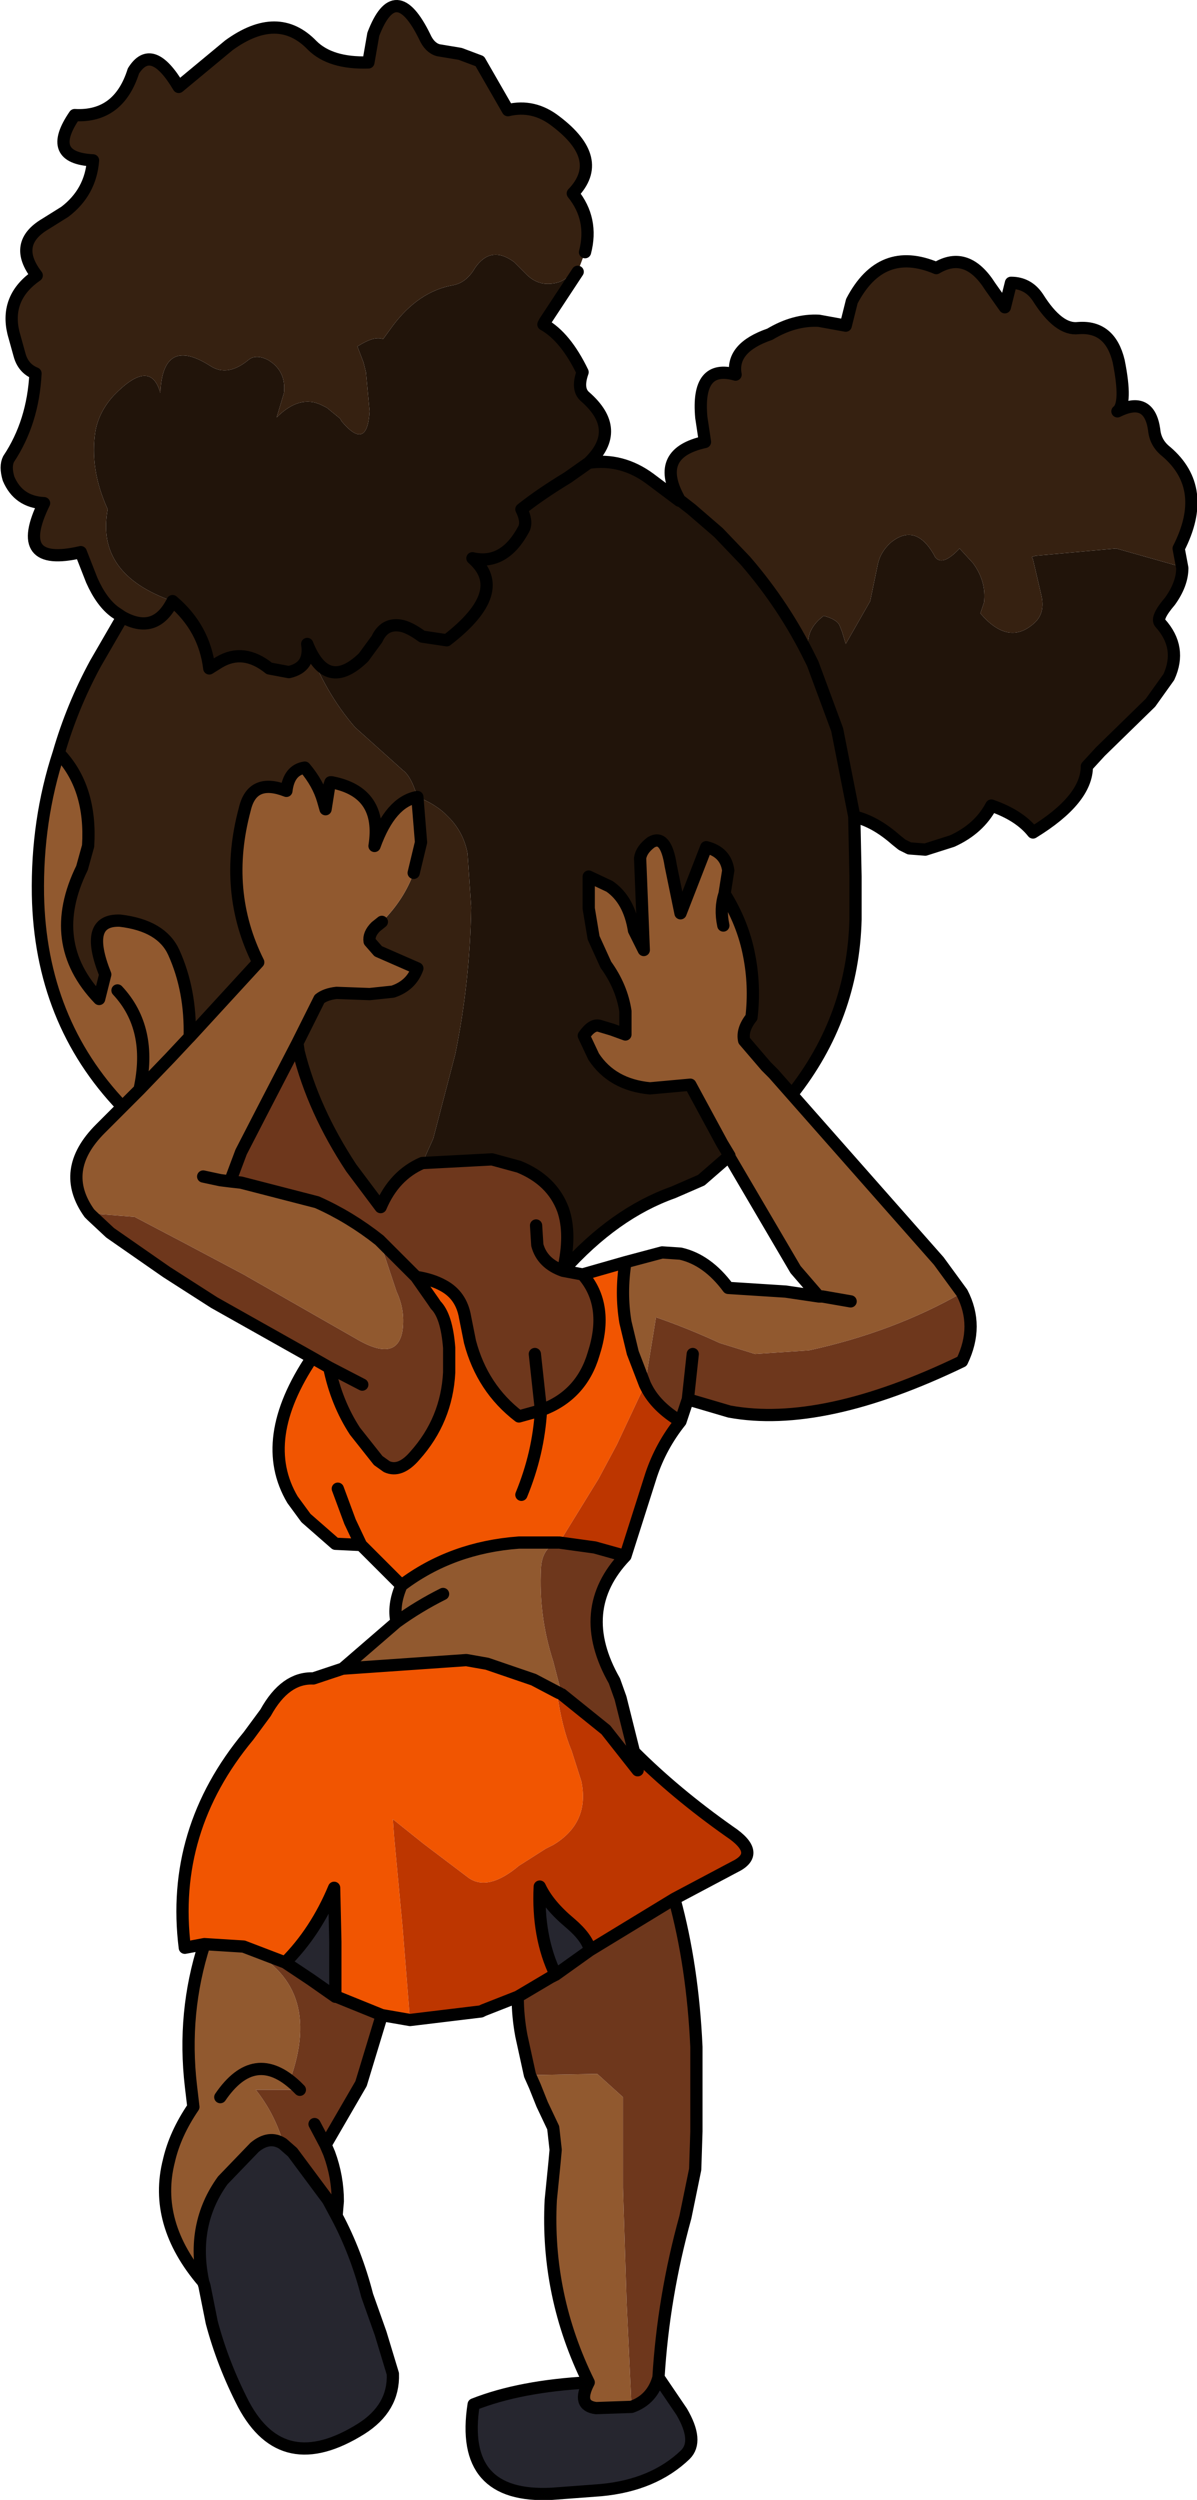 <?xml version="1.0" encoding="UTF-8" standalone="no"?>
<svg xmlns:xlink="http://www.w3.org/1999/xlink" height="102.1px" width="48.9px" xmlns="http://www.w3.org/2000/svg">
  <g transform="matrix(1.0, 0.0, 0.0, 1.0, -1.7, 16.8)">
    <path d="M6.7 8.4 L6.4 8.2 Q5.85 7.8 5.45 6.9 L5.0 5.75 Q2.2 6.4 3.5 3.75 2.45 3.7 2.05 2.75 1.9 2.25 2.05 1.95 3.05 0.45 3.15 -1.55 2.65 -1.75 2.5 -2.3 L2.25 -3.2 Q1.9 -4.65 3.2 -5.55 2.2 -6.85 3.55 -7.65 L4.35 -8.15 Q5.4 -8.95 5.5 -10.25 3.55 -10.35 4.75 -12.1 6.55 -12.0 7.15 -13.9 7.9 -15.1 9.0 -13.25 L11.05 -14.95 Q13.05 -16.4 14.45 -14.95 15.2 -14.2 16.75 -14.25 L16.95 -15.4 Q17.85 -17.75 19.05 -15.3 19.25 -14.85 19.6 -14.75 L20.5 -14.6 21.3 -14.3 22.45 -12.3 Q23.5 -12.55 24.4 -11.85 26.45 -10.3 25.1 -8.9 25.95 -7.85 25.6 -6.5 L25.3 -5.7 24.6 -5.3 Q23.75 -5.0 23.15 -5.65 L22.7 -6.1 Q21.75 -6.8 21.1 -5.85 20.75 -5.25 20.2 -5.15 18.8 -4.9 17.75 -3.5 L17.35 -2.95 Q17.0 -3.1 16.3 -2.65 L16.55 -2.0 16.65 -1.6 16.8 0.0 Q16.7 1.65 15.65 0.4 L15.6 0.3 15.05 -0.15 14.85 -0.25 Q13.95 -0.7 13.0 0.25 L13.3 -0.75 Q13.4 -1.65 12.65 -2.1 12.15 -2.35 11.85 -2.1 11.0 -1.4 10.3 -1.85 8.35 -3.1 8.25 -0.75 7.85 -2.2 6.35 -0.65 5.75 0.0 5.6 0.8 5.35 2.35 6.1 4.0 5.6 6.65 8.75 7.75 8.05 9.15 6.7 8.4 8.05 9.15 8.75 7.75 10.05 8.85 10.25 10.5 L10.65 10.25 Q11.65 9.65 12.7 10.5 L13.5 10.65 Q14.4 10.45 14.25 9.5 14.95 11.45 16.2 12.9 L18.15 14.65 Q18.5 14.9 18.75 15.75 19.4 16.0 19.85 16.4 L20.1 16.65 Q20.65 17.25 20.8 18.05 L20.95 20.25 Q20.9 23.3 20.3 26.25 L19.4 29.7 18.95 30.7 Q17.8 31.2 17.25 32.5 L16.05 30.9 Q14.5 28.55 13.9 26.15 L13.85 25.8 14.75 24.0 Q15.0 23.8 15.45 23.75 L16.8 23.8 17.75 23.7 Q18.5 23.45 18.75 22.75 L17.15 22.05 16.8 21.65 Q16.75 21.35 17.05 21.05 L17.3 20.85 Q18.2 19.95 18.6 18.85 L18.9 17.6 18.75 15.75 Q17.65 15.95 17.0 17.75 17.35 15.55 15.25 15.15 L15.2 15.15 15.15 15.3 15.0 16.25 14.9 15.9 Q14.7 15.2 14.15 14.55 13.5 14.65 13.4 15.5 12.0 14.95 11.7 16.25 10.8 19.6 12.25 22.5 L9.45 25.55 Q9.5 23.65 8.8 22.1 8.3 21.0 6.6 20.8 5.1 20.75 6.0 23.0 L5.75 24.0 Q3.55 21.7 5.05 18.65 L5.3 17.75 Q5.45 15.35 4.1 13.95 4.65 12.05 5.6 10.3 L6.7 8.4 M29.5 3.65 L29.45 3.6 29.4 3.5 Q28.45 1.7 30.5 1.25 L30.35 0.25 Q30.15 -1.95 31.75 -1.5 31.55 -2.6 33.15 -3.15 34.15 -3.75 35.15 -3.7 L36.25 -3.5 36.5 -4.5 Q37.7 -6.8 39.95 -5.85 41.2 -6.6 42.15 -5.1 L42.75 -4.25 43.0 -5.25 Q43.7 -5.25 44.1 -4.65 44.95 -3.3 45.75 -3.4 47.05 -3.5 47.4 -2.05 47.75 -0.3 47.35 0.0 48.65 -0.65 48.85 0.75 48.9 1.3 49.35 1.65 51.1 3.15 49.85 5.6 L50.0 6.4 49.95 6.35 47.3 5.6 44.0 5.9 43.85 5.95 43.9 6.05 44.25 7.55 Q44.4 8.25 43.95 8.65 42.9 9.6 41.75 8.25 L41.9 7.8 Q42.0 6.95 41.45 6.2 L40.9 5.6 Q40.2 6.35 39.9 5.95 L39.85 5.85 Q39.1 4.55 38.1 5.35 37.65 5.75 37.55 6.3 L37.25 7.75 36.25 9.5 36.1 9.0 36.0 8.75 Q35.9 8.5 35.35 8.35 34.4 9.05 34.85 10.2 L34.8 10.1 Q33.75 7.95 32.15 6.1 L31.05 4.95 29.95 4.0 29.5 3.65" fill="#362111" fill-rule="evenodd" stroke="none"/>
    <path d="M34.05 27.9 L36.3 30.45 40.05 34.7 41.0 36.0 Q38.2 37.6 34.75 38.35 L32.55 38.5 31.1 38.05 Q29.8 37.45 28.5 37.0 L28.05 39.75 27.55 38.45 27.25 37.2 Q27.05 36.0 27.25 34.75 L28.75 34.35 29.5 34.4 Q30.6 34.65 31.45 35.8 L33.8 35.95 35.15 36.15 34.2 35.05 31.5 30.45 31.5 30.4 31.2 29.9 29.9 27.5 28.25 27.65 Q26.7 27.5 25.95 26.35 L25.55 25.5 Q25.9 25.0 26.2 25.1 L26.7 25.25 27.25 25.45 27.25 24.5 Q27.1 23.5 26.45 22.6 L25.95 21.5 25.75 20.3 25.75 19.0 26.6 19.4 Q27.4 19.95 27.6 21.2 L28.0 22.0 27.85 18.25 Q27.9 17.9 28.3 17.6 28.9 17.25 29.1 18.55 L29.5 20.5 30.55 17.8 Q31.35 18.0 31.45 18.75 L31.3 19.7 Q32.05 20.9 32.3 22.2 32.55 23.45 32.4 24.75 32.0 25.25 32.1 25.7 L33.0 26.75 33.3 27.05 34.05 27.9 M25.75 80.5 Q24.0 76.95 24.2 73.05 L24.35 71.55 24.4 71.0 24.3 70.1 23.85 69.15 23.55 68.4 23.35 67.95 26.1 67.9 27.15 68.85 27.15 70.55 27.15 72.55 27.3 77.25 27.5 81.5 26.05 81.55 Q25.25 81.45 25.75 80.5 M10.0 76.4 Q7.95 74.0 8.6 71.45 8.85 70.35 9.6 69.25 L9.5 68.4 Q9.15 65.4 10.05 62.6 L11.65 62.7 Q14.95 64.25 13.55 68.15 13.85 68.05 13.95 68.4 L13.95 68.55 12.15 68.55 Q12.9 69.5 13.25 70.65 L13.25 70.75 Q12.7 70.4 12.1 70.9 L10.8 72.25 Q9.5 74.05 10.0 76.4 M15.7 51.35 L17.9 49.45 Q17.75 48.75 18.1 47.95 20.15 46.4 22.9 46.2 L23.85 46.2 24.5 46.2 Q23.85 46.4 23.8 47.25 23.7 49.2 24.3 51.05 L24.65 52.4 24.55 52.35 24.45 52.3 23.5 51.8 21.6 51.15 20.75 51.0 15.7 51.35 M5.35 32.75 Q4.1 31.0 5.8 29.3 L6.7 28.4 Q3.35 24.9 3.25 19.75 3.2 16.7 4.1 13.95 5.45 15.35 5.3 17.75 L5.05 18.65 Q3.55 21.7 5.75 24.0 L6.0 23.0 Q5.1 20.75 6.6 20.8 8.3 21.0 8.8 22.1 9.5 23.65 9.45 25.55 L12.25 22.5 Q10.8 19.6 11.7 16.25 12.0 14.95 13.4 15.5 13.5 14.65 14.15 14.55 14.7 15.2 14.9 15.9 L15.0 16.25 15.15 15.3 15.2 15.15 15.25 15.15 Q17.35 15.55 17.0 17.75 17.65 15.95 18.75 15.75 L18.9 17.6 18.6 18.85 Q18.2 19.95 17.3 20.85 L17.05 21.05 Q16.75 21.35 16.8 21.65 L17.15 22.05 18.75 22.75 Q18.5 23.45 17.75 23.7 L16.8 23.8 15.45 23.75 Q15.0 23.8 14.75 24.0 L13.85 25.8 12.4 28.6 11.55 30.25 11.1 31.45 11.55 31.5 14.65 32.3 Q16.0 32.9 17.2 33.85 L17.9 35.95 Q18.25 36.7 18.15 37.5 17.95 38.9 16.2 37.85 L11.65 35.25 9.2 33.95 7.2 32.9 5.35 32.75 M31.25 21.0 Q31.1 20.3 31.3 19.7 31.1 20.3 31.25 21.0 M10.0 31.25 L10.7 31.4 11.1 31.45 10.7 31.4 10.0 31.25 M9.4 25.6 L9.45 25.55 9.4 25.6 8.65 26.4 7.4 27.7 6.7 28.4 7.4 27.7 8.65 26.4 9.4 25.6 M19.8 48.3 Q18.8 48.8 17.9 49.45 18.8 48.8 19.8 48.3 M36.45 36.35 L35.3 36.15 35.15 36.15 35.3 36.15 36.45 36.35 M6.5 23.65 Q7.95 25.2 7.4 27.7 7.95 25.2 6.5 23.65 M10.7 68.85 Q12.1 66.8 13.8 68.4 L13.95 68.55 13.8 68.4 Q12.1 66.8 10.7 68.85" fill="#91592f" fill-rule="evenodd" stroke="none"/>
    <path d="M18.45 65.7 L17.3 65.5 15.45 64.75 15.4 64.75 15.4 62.5 15.35 60.3 Q14.6 62.1 13.35 63.35 L11.65 62.7 10.05 62.6 9.25 62.75 Q8.65 57.95 11.85 54.1 L12.55 53.15 Q13.35 51.7 14.5 51.75 L15.7 51.35 20.75 51.0 21.6 51.15 23.5 51.8 24.45 52.3 Q24.65 53.75 25.05 54.7 L25.45 55.95 Q25.8 57.65 24.3 58.55 L24.0 58.7 22.9 59.4 Q21.65 60.45 20.85 59.9 L19.0 58.5 18.0 57.7 17.75 57.5 17.8 58.2 18.15 61.95 18.45 65.7 M18.1 47.95 L17.95 47.8 16.45 46.3 15.4 46.25 14.2 45.2 13.65 44.45 Q12.2 42.0 14.45 38.65 L15.15 39.05 Q15.45 40.5 16.2 41.65 L17.15 42.85 17.5 43.1 Q18.05 43.35 18.65 42.65 19.95 41.2 20.05 39.25 L20.05 38.25 Q19.95 36.95 19.5 36.5 L19.4 36.35 18.7 35.35 Q19.35 35.45 19.8 35.7 20.55 36.1 20.7 37.0 L20.9 38.0 Q21.4 39.9 22.9 41.05 L23.8 40.8 Q25.45 40.2 25.95 38.5 26.6 36.5 25.5 35.25 L27.25 34.75 Q27.05 36.0 27.25 37.2 L27.55 38.45 28.05 39.75 26.9 42.2 26.15 43.6 24.55 46.2 24.5 46.2 23.85 46.2 22.9 46.2 Q20.15 46.4 18.1 47.95 M15.5 44.0 L16.0 45.35 16.45 46.3 16.0 45.35 15.5 44.0 M23.0 44.25 Q23.7 42.55 23.8 40.8 23.7 42.55 23.0 44.25" fill="#f15501" fill-rule="evenodd" stroke="none"/>
    <path d="M28.6 80.3 L29.55 81.7 Q30.25 82.9 29.7 83.45 28.4 84.7 26.25 84.9 L24.25 85.05 Q20.45 85.25 21.05 81.4 22.95 80.65 25.75 80.5 25.25 81.45 26.05 81.55 L27.5 81.5 Q28.35 81.2 28.6 80.3 M15.45 73.7 Q16.25 75.2 16.7 76.95 L17.25 78.5 17.75 80.15 Q17.8 81.55 16.45 82.4 13.25 84.4 11.65 81.4 10.8 79.75 10.35 78.05 L10.05 76.55 10.0 76.4 Q9.5 74.05 10.8 72.25 L12.1 70.9 Q12.7 70.4 13.25 70.75 L13.65 71.1 15.1 73.05 15.45 73.7 M24.4 63.85 Q23.65 62.3 23.75 60.25 24.1 61.0 25.0 61.75 25.7 62.35 25.8 62.85 L24.4 63.85 M13.35 63.35 Q14.6 62.1 15.35 60.3 L15.4 62.5 15.4 64.75 14.4 64.05 13.35 63.35" fill="#26262f" fill-rule="evenodd" stroke="none"/>
    <path d="M41.0 36.0 Q41.7 37.35 41.0 38.8 35.3 41.55 31.5 40.85 L29.8 40.35 29.5 41.25 Q28.5 40.65 28.1 39.85 L28.05 39.75 28.5 37.0 Q29.8 37.45 31.1 38.05 L32.55 38.5 34.75 38.35 Q38.2 37.6 41.0 36.0 M27.25 46.75 Q25.15 48.95 26.8 51.85 L27.05 52.55 27.6 54.75 27.75 55.5 26.45 53.85 24.65 52.4 24.3 51.05 Q23.7 49.2 23.8 47.25 23.85 46.4 24.5 46.2 L24.55 46.2 26.0 46.4 27.25 46.75 M29.25 60.75 Q30.0 63.5 30.15 66.8 L30.15 67.2 30.15 69.0 30.15 70.25 30.1 71.8 29.7 73.75 Q28.8 77.0 28.6 80.3 28.35 81.2 27.5 81.5 L27.3 77.25 27.15 72.55 27.15 70.55 27.15 68.85 26.1 67.9 23.35 67.95 23.0 66.35 Q22.85 65.55 22.85 64.75 L24.2 63.95 24.4 63.85 25.8 62.85 29.25 60.75 M17.3 65.5 L16.45 68.3 15.0 70.8 15.15 71.15 Q15.5 72.1 15.5 73.1 L15.45 73.7 15.1 73.05 13.65 71.1 13.25 70.75 13.25 70.65 Q12.9 69.5 12.15 68.55 L13.95 68.55 13.95 68.4 Q13.85 68.05 13.55 68.15 14.95 64.25 11.65 62.7 L13.35 63.35 14.4 64.05 15.4 64.75 15.45 64.75 17.3 65.5 M14.45 38.65 L10.45 36.4 8.5 35.15 6.2 33.55 5.45 32.85 5.35 32.75 7.2 32.9 9.2 33.95 11.65 35.25 16.2 37.85 Q17.95 38.9 18.15 37.5 18.25 36.7 17.9 35.95 L17.2 33.85 Q16.0 32.9 14.65 32.3 L11.55 31.5 11.1 31.45 11.55 30.25 12.4 28.6 13.85 25.8 13.9 26.15 Q14.5 28.55 16.05 30.9 L17.25 32.5 Q17.8 31.2 18.95 30.7 L21.8 30.55 22.9 30.85 Q24.25 31.4 24.7 32.6 25.05 33.6 24.7 35.1 23.85 34.8 23.65 34.05 L23.6 33.25 23.65 34.05 Q23.85 34.8 24.7 35.1 L25.5 35.25 Q26.6 36.5 25.95 38.5 25.45 40.2 23.8 40.8 L22.9 41.05 Q21.4 39.9 20.9 38.0 L20.7 37.0 Q20.55 36.1 19.8 35.7 19.35 35.45 18.7 35.35 L17.2 33.85 18.7 35.35 19.4 36.35 19.5 36.5 Q19.95 36.95 20.05 38.25 L20.05 39.25 Q19.95 41.2 18.65 42.65 18.05 43.35 17.5 43.1 L17.15 42.85 16.2 41.65 Q15.45 40.5 15.15 39.05 L14.45 38.65 M23.55 38.5 L23.8 40.8 23.55 38.5 M16.5 39.75 L15.15 39.05 16.5 39.75 M30.0 38.5 L29.8 40.35 30.0 38.5 M14.55 69.95 L15.0 70.8 14.55 69.95" fill="#6e371c" fill-rule="evenodd" stroke="none"/>
    <path d="M8.75 7.75 Q5.6 6.65 6.1 4.0 5.35 2.35 5.6 0.8 5.75 0.0 6.35 -0.65 7.85 -2.2 8.25 -0.75 8.35 -3.1 10.3 -1.85 11.0 -1.4 11.85 -2.1 12.15 -2.35 12.65 -2.1 13.4 -1.65 13.3 -0.75 L13.0 0.25 Q13.95 -0.7 14.85 -0.25 L15.05 -0.15 15.6 0.3 15.65 0.4 Q16.7 1.65 16.8 0.0 L16.65 -1.6 16.55 -2.0 16.3 -2.65 Q17.0 -3.1 17.35 -2.95 L17.75 -3.5 Q18.8 -4.9 20.2 -5.15 20.75 -5.25 21.1 -5.85 21.75 -6.8 22.7 -6.1 L23.15 -5.65 Q23.75 -5.0 24.6 -5.3 L25.3 -5.7 23.95 -3.65 23.9 -3.55 Q24.8 -3.05 25.5 -1.6 25.25 -0.9 25.6 -0.6 27.15 0.75 25.75 2.1 27.1 1.9 28.25 2.75 L29.45 3.65 29.5 3.65 29.95 4.0 31.05 4.95 32.15 6.1 Q33.75 7.95 34.8 10.1 L34.85 10.2 Q34.4 9.05 35.35 8.35 35.9 8.5 36.0 8.75 L36.1 9.0 36.25 9.5 37.25 7.75 37.55 6.3 Q37.65 5.75 38.1 5.35 39.1 4.55 39.85 5.85 L39.9 5.95 Q40.2 6.35 40.9 5.6 L41.45 6.2 Q42.0 6.95 41.9 7.8 L41.75 8.25 Q42.9 9.6 43.95 8.65 44.4 8.25 44.25 7.55 L43.9 6.05 43.85 5.95 44.0 5.9 47.3 5.6 49.95 6.35 50.0 6.4 Q50.0 7.05 49.5 7.75 48.9 8.45 49.1 8.65 50.0 9.65 49.45 10.85 L48.7 11.9 46.65 13.9 46.1 14.5 Q46.1 15.85 43.9 17.2 43.35 16.5 42.2 16.1 41.7 17.05 40.6 17.55 L39.5 17.9 38.85 17.85 38.55 17.7 38.3 17.5 Q37.45 16.75 36.6 16.55 L36.6 16.6 36.65 19.0 36.65 19.75 36.65 20.75 Q36.55 24.75 34.05 27.9 L33.3 27.05 33.0 26.75 32.1 25.7 Q32.0 25.25 32.4 24.75 32.55 23.45 32.3 22.2 32.05 20.9 31.3 19.7 L31.45 18.75 Q31.35 18.0 30.55 17.8 L29.5 20.5 29.1 18.55 Q28.9 17.25 28.3 17.6 27.9 17.9 27.85 18.25 L28.0 22.0 27.6 21.2 Q27.4 19.95 26.6 19.4 L25.75 19.0 25.75 20.3 25.95 21.5 26.45 22.6 Q27.1 23.5 27.25 24.5 L27.25 25.45 26.7 25.25 26.2 25.1 Q25.9 25.0 25.55 25.5 L25.95 26.35 Q26.7 27.5 28.25 27.65 L29.9 27.5 31.2 29.9 31.5 30.4 30.35 31.4 29.2 31.9 Q26.8 32.75 24.7 35.1 25.05 33.6 24.7 32.6 24.25 31.4 22.9 30.85 L21.8 30.55 18.95 30.7 19.4 29.7 20.3 26.25 Q20.9 23.3 20.95 20.25 L20.8 18.05 Q20.65 17.25 20.1 16.65 L19.85 16.4 Q19.4 16.0 18.75 15.75 18.5 14.9 18.15 14.65 L16.2 12.9 Q14.95 11.45 14.25 9.5 14.4 10.45 13.5 10.65 L12.7 10.5 Q11.65 9.65 10.65 10.25 L10.25 10.5 Q10.05 8.85 8.75 7.75 M14.25 9.5 Q15.05 11.5 16.55 10.05 L17.1 9.3 Q17.4 8.65 18.05 8.75 18.4 8.8 18.95 9.2 L19.95 9.35 Q22.55 7.35 21.0 6.0 22.3 6.3 23.1 4.8 23.25 4.5 23.0 4.0 23.75 3.4 24.9 2.7 L25.75 2.1 24.9 2.7 Q23.75 3.4 23.0 4.0 23.25 4.5 23.1 4.8 22.3 6.3 21.0 6.0 22.55 7.35 19.95 9.35 L18.95 9.2 Q18.4 8.8 18.05 8.75 17.4 8.65 17.1 9.3 L16.55 10.05 Q15.05 11.5 14.25 9.5 M36.6 16.55 L35.9 13.0 34.9 10.3 34.85 10.2 34.9 10.3 35.9 13.0 36.6 16.55" fill="#21140a" fill-rule="evenodd" stroke="none"/>
    <path d="M29.5 41.25 Q28.7 42.25 28.3 43.45 L27.25 46.75 26.0 46.4 24.55 46.2 26.15 43.6 26.9 42.2 28.05 39.75 28.1 39.85 Q28.5 40.65 29.5 41.25 M27.6 54.75 Q29.3 56.45 31.5 58.0 32.85 58.9 31.7 59.45 L29.25 60.75 25.8 62.85 Q25.7 62.35 25.0 61.75 24.1 61.0 23.75 60.25 23.65 62.3 24.4 63.85 L24.2 63.95 22.85 64.75 21.45 65.3 21.35 65.35 18.45 65.7 18.15 61.95 17.8 58.2 17.75 57.5 18.0 57.7 19.0 58.5 20.85 59.9 Q21.65 60.45 22.9 59.4 L24.0 58.7 24.3 58.55 Q25.8 57.65 25.45 55.95 L25.05 54.7 Q24.65 53.75 24.45 52.3 L24.55 52.35 24.65 52.4 26.45 53.85 27.75 55.5 27.6 54.75" fill="#bd3600" fill-rule="evenodd" stroke="none"/>
    <path d="M25.6 -6.5 Q25.95 -7.85 25.1 -8.9 26.45 -10.3 24.4 -11.85 23.5 -12.55 22.45 -12.3 L21.3 -14.3 20.5 -14.6 19.6 -14.75 Q19.25 -14.85 19.05 -15.3 17.85 -17.75 16.95 -15.4 L16.75 -14.25 Q15.2 -14.2 14.45 -14.95 13.05 -16.4 11.05 -14.95 L9.0 -13.25 Q7.9 -15.1 7.15 -13.9 6.55 -12.0 4.75 -12.1 3.55 -10.35 5.5 -10.25 5.4 -8.95 4.35 -8.15 L3.55 -7.65 Q2.2 -6.85 3.2 -5.55 1.9 -4.65 2.25 -3.2 L2.5 -2.3 Q2.65 -1.75 3.15 -1.55 3.05 0.45 2.05 1.95 1.9 2.25 2.05 2.75 2.45 3.7 3.5 3.75 2.2 6.4 5.0 5.75 L5.45 6.9 Q5.85 7.8 6.4 8.2 L6.7 8.4 Q8.05 9.15 8.75 7.75 10.05 8.85 10.25 10.5 L10.65 10.25 Q11.65 9.65 12.7 10.5 L13.5 10.65 Q14.4 10.45 14.25 9.5 15.05 11.5 16.55 10.05 L17.1 9.3 Q17.4 8.65 18.05 8.75 18.4 8.8 18.95 9.2 L19.95 9.35 Q22.55 7.35 21.0 6.0 22.3 6.3 23.1 4.8 23.25 4.5 23.0 4.0 23.75 3.4 24.9 2.7 L25.75 2.1 Q27.1 1.9 28.25 2.75 L29.45 3.65 29.5 3.65 29.45 3.6 29.4 3.5 Q28.45 1.7 30.5 1.25 L30.35 0.25 Q30.15 -1.95 31.75 -1.5 31.55 -2.6 33.15 -3.15 34.15 -3.75 35.15 -3.7 L36.25 -3.5 36.5 -4.5 Q37.7 -6.8 39.95 -5.85 41.2 -6.6 42.15 -5.1 L42.75 -4.25 43.0 -5.25 Q43.7 -5.25 44.1 -4.65 44.95 -3.3 45.75 -3.4 47.05 -3.5 47.4 -2.05 47.75 -0.3 47.35 0.0 48.65 -0.65 48.85 0.75 48.9 1.3 49.35 1.65 51.1 3.15 49.85 5.6 L50.0 6.4 Q50.0 7.05 49.5 7.75 48.9 8.45 49.1 8.65 50.0 9.65 49.45 10.85 L48.7 11.9 46.65 13.9 46.1 14.5 Q46.1 15.85 43.9 17.2 43.35 16.5 42.2 16.1 41.7 17.05 40.6 17.55 L39.5 17.9 38.85 17.85 38.55 17.7 38.3 17.5 Q37.45 16.75 36.6 16.55 L36.6 16.6 36.65 19.0 36.65 19.75 36.65 20.75 Q36.55 24.75 34.05 27.9 L36.3 30.45 40.05 34.7 41.0 36.0 Q41.7 37.35 41.0 38.8 35.3 41.55 31.5 40.85 L29.8 40.35 29.5 41.25 Q28.7 42.25 28.3 43.45 L27.25 46.75 Q25.15 48.95 26.8 51.85 L27.05 52.55 27.6 54.75 Q29.3 56.45 31.5 58.0 32.85 58.9 31.7 59.45 L29.25 60.75 Q30.0 63.5 30.15 66.8 L30.15 67.2 30.15 69.0 30.15 70.25 30.1 71.8 29.7 73.75 Q28.8 77.0 28.6 80.3 L29.55 81.7 Q30.25 82.9 29.7 83.45 28.4 84.7 26.25 84.9 L24.25 85.05 Q20.45 85.25 21.05 81.4 22.95 80.65 25.75 80.5 24.0 76.95 24.2 73.05 L24.35 71.55 24.4 71.0 24.3 70.1 23.85 69.15 23.55 68.4 23.35 67.95 23.0 66.35 Q22.85 65.55 22.85 64.75 L21.45 65.3 21.35 65.35 18.45 65.7 17.3 65.5 16.45 68.3 15.0 70.8 15.15 71.15 Q15.5 72.1 15.5 73.1 L15.45 73.7 Q16.25 75.2 16.7 76.95 L17.25 78.5 17.75 80.15 Q17.8 81.55 16.45 82.4 13.25 84.4 11.65 81.4 10.8 79.75 10.35 78.05 L10.05 76.55 10.0 76.4 Q7.95 74.0 8.6 71.45 8.85 70.35 9.6 69.25 L9.5 68.4 Q9.15 65.4 10.05 62.6 L9.25 62.75 Q8.65 57.95 11.85 54.1 L12.55 53.15 Q13.35 51.7 14.5 51.75 L15.7 51.35 17.9 49.45 Q17.75 48.75 18.1 47.95 L17.95 47.8 16.45 46.3 15.4 46.25 14.2 45.2 13.65 44.45 Q12.2 42.0 14.45 38.65 L10.45 36.4 8.5 35.15 6.2 33.55 5.45 32.85 5.35 32.75 Q4.1 31.0 5.8 29.3 L6.7 28.4 Q3.35 24.9 3.25 19.75 3.2 16.7 4.1 13.95 4.65 12.05 5.6 10.3 L6.7 8.4 M25.3 -5.7 L23.95 -3.65 23.9 -3.55 Q24.8 -3.05 25.5 -1.6 25.25 -0.9 25.6 -0.6 27.15 0.75 25.75 2.1 M29.5 3.65 L29.95 4.0 31.05 4.95 32.15 6.1 Q33.75 7.95 34.8 10.1 L34.85 10.2 34.9 10.3 35.9 13.0 36.6 16.55 M18.95 30.7 L21.8 30.55 22.9 30.85 Q24.25 31.4 24.7 32.6 25.05 33.6 24.7 35.1 26.8 32.75 29.2 31.9 L30.35 31.4 31.5 30.4 31.2 29.9 29.9 27.5 28.25 27.65 Q26.7 27.5 25.95 26.35 L25.55 25.5 Q25.9 25.0 26.2 25.1 L26.7 25.25 27.25 25.45 27.25 24.5 Q27.1 23.5 26.45 22.6 L25.95 21.5 25.75 20.3 25.75 19.0 26.6 19.4 Q27.4 19.95 27.6 21.2 L28.0 22.0 27.85 18.25 Q27.9 17.9 28.3 17.6 28.9 17.25 29.1 18.55 L29.5 20.5 30.55 17.8 Q31.35 18.0 31.45 18.75 L31.3 19.7 Q32.05 20.9 32.3 22.2 32.55 23.45 32.4 24.75 32.0 25.25 32.1 25.7 L33.0 26.75 33.3 27.05 34.05 27.9 M31.3 19.7 Q31.1 20.3 31.25 21.0 M4.1 13.95 Q5.45 15.35 5.3 17.75 L5.05 18.65 Q3.55 21.7 5.75 24.0 L6.0 23.0 Q5.1 20.75 6.6 20.8 8.3 21.0 8.8 22.1 9.5 23.65 9.45 25.55 L12.25 22.5 Q10.8 19.6 11.7 16.25 12.0 14.95 13.4 15.5 13.5 14.65 14.15 14.55 14.7 15.2 14.9 15.9 L15.0 16.25 15.15 15.3 15.2 15.15 15.25 15.15 Q17.35 15.55 17.0 17.75 17.65 15.95 18.75 15.75 L18.9 17.6 18.6 18.85 M17.3 20.85 L17.05 21.05 Q16.75 21.35 16.8 21.65 L17.15 22.05 18.75 22.75 Q18.5 23.45 17.75 23.7 L16.8 23.8 15.45 23.75 Q15.0 23.8 14.75 24.0 L13.85 25.8 13.9 26.15 Q14.5 28.55 16.05 30.9 L17.25 32.5 Q17.8 31.2 18.95 30.7 M13.85 25.8 L12.4 28.6 11.55 30.25 11.1 31.45 11.55 31.5 14.65 32.3 Q16.0 32.9 17.2 33.85 L18.7 35.35 Q19.35 35.45 19.8 35.7 20.55 36.1 20.7 37.0 L20.9 38.0 Q21.4 39.9 22.9 41.05 L23.8 40.8 23.55 38.5 M11.1 31.45 L10.7 31.4 10.0 31.25 M18.7 35.35 L19.4 36.35 19.5 36.5 Q19.95 36.95 20.05 38.25 L20.05 39.25 Q19.95 41.2 18.65 42.65 18.05 43.35 17.5 43.1 L17.15 42.85 16.2 41.65 Q15.45 40.5 15.15 39.05 L14.45 38.65 M9.45 25.55 L9.4 25.6 8.65 26.4 7.4 27.7 6.7 28.4 M9.45 25.55 L9.4 25.6 M16.45 46.3 L16.0 45.35 15.5 44.0 M17.9 49.45 Q18.8 48.8 19.8 48.3 M15.15 39.05 L16.5 39.75 M27.25 34.75 L28.75 34.35 29.5 34.4 Q30.6 34.65 31.45 35.8 L33.8 35.95 35.15 36.15 34.2 35.05 31.5 30.45 31.5 30.4 M35.15 36.15 L35.3 36.15 36.45 36.35 M24.7 35.1 Q23.85 34.8 23.65 34.05 L23.6 33.25 M27.25 34.75 L25.5 35.25 Q26.6 36.5 25.95 38.5 25.45 40.2 23.8 40.8 23.7 42.55 23.0 44.25 M24.7 35.1 L25.5 35.25 M29.8 40.35 L30.0 38.5 M28.05 39.75 L28.1 39.85 Q28.5 40.65 29.5 41.25 M28.05 39.75 L27.55 38.45 27.25 37.2 Q27.05 36.0 27.25 34.75 M18.1 47.95 Q20.15 46.4 22.9 46.2 L23.85 46.2 24.5 46.2 M24.55 46.2 L26.0 46.4 27.25 46.75 M7.4 27.7 Q7.95 25.2 6.5 23.65 M27.6 54.75 L27.75 55.5 26.45 53.85 24.65 52.4 M24.55 52.35 L24.45 52.3 23.5 51.8 21.6 51.15 20.75 51.0 15.7 51.35 M24.4 63.85 Q23.65 62.3 23.75 60.25 24.1 61.0 25.0 61.75 25.7 62.35 25.8 62.85 L29.25 60.75 M22.85 64.75 L24.2 63.95 24.4 63.85 25.8 62.85 M13.35 63.35 Q14.6 62.1 15.35 60.3 L15.4 62.5 15.4 64.75 15.45 64.75 17.3 65.5 M13.35 63.35 L14.4 64.05 15.4 64.75 M11.65 62.7 L13.35 63.35 M11.65 62.7 L10.05 62.6 M13.95 68.55 L13.8 68.4 Q12.1 66.8 10.7 68.85 M15.45 73.7 L15.1 73.05 13.65 71.1 13.25 70.75 Q12.7 70.4 12.1 70.9 L10.8 72.25 Q9.5 74.05 10.0 76.4 M15.0 70.8 L14.55 69.95 M25.75 80.5 Q25.25 81.45 26.05 81.55 L27.5 81.5 Q28.35 81.2 28.6 80.3" fill="none" stroke="#000000" stroke-linecap="round" stroke-linejoin="round" stroke-width="0.5"/>
  </g>
</svg>

